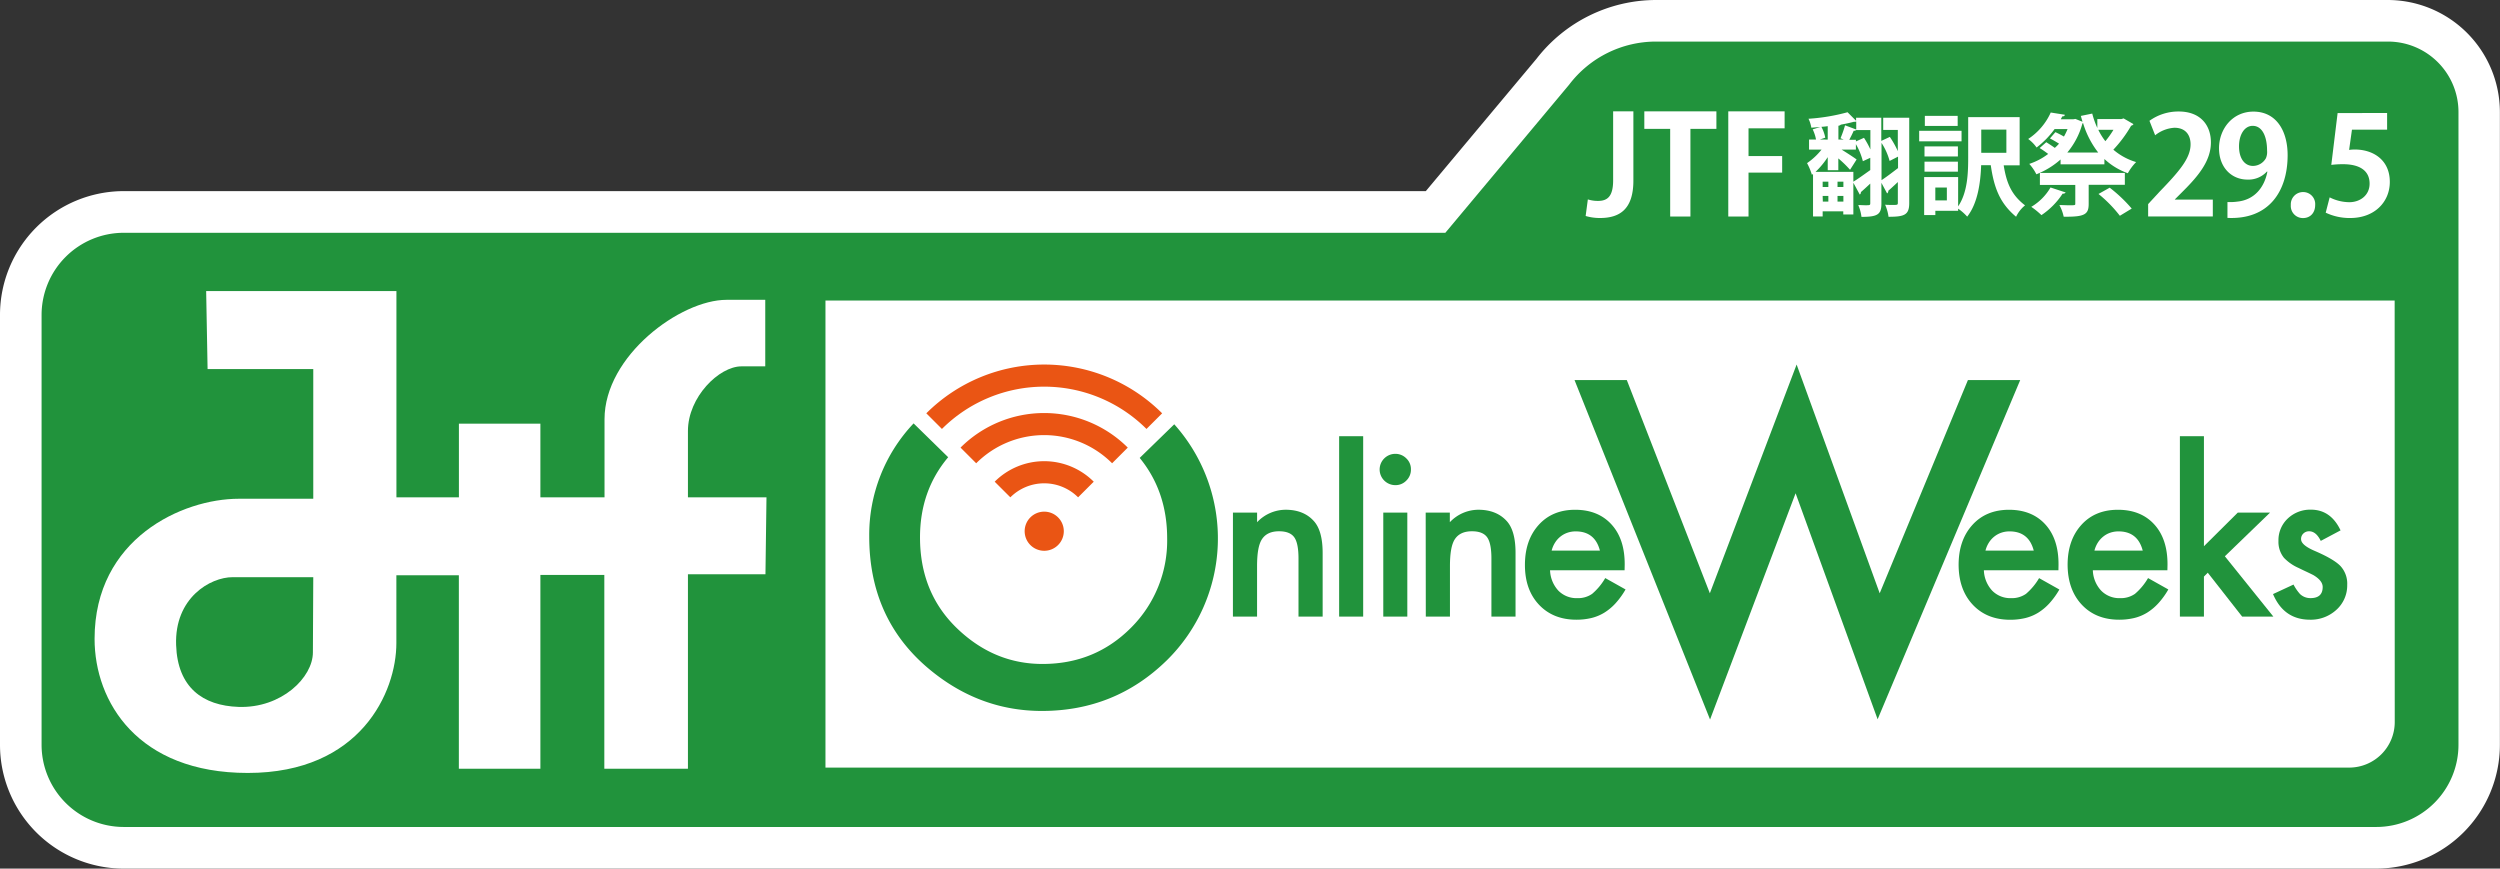 <svg xmlns="http://www.w3.org/2000/svg" viewBox="0 0 877.84 304.99"><rect x="0" y="0" width="877.84" height="304.99" fill="#333333" stroke="none"/><defs><style>.cls-1{fill:#fff;}.cls-2{fill:#21933c;}.cls-3{fill:#ea5514;}</style></defs><title>アセット 1</title><g id="レイヤー_2" data-name="レイヤー 2"><g id="レイヤー_1-2" data-name="レイヤー 1"><path class="cls-1" d="M43.43,305A43.48,43.48,0,0,1,0,261.55v-151A43.48,43.48,0,0,1,43.43,67.11H500.65l38.89-46.49A53.18,53.18,0,0,1,581.44,0h257a39.41,39.41,0,0,1,39.36,39.35v222.2A43.49,43.49,0,0,1,834.4,305Zm791-21.58c21.3-5.89,11.81-13.92,11.81-29.89L855.7,90.09H283.8v185.3Z"/><rect class="cls-1" x="283.8" y="78.19" width="562.41" height="204.17"/><path class="cls-2" d="M838.48,14.6h-257a38.28,38.28,0,0,0-30.5,15.14l-43.47,52h-464A28.87,28.87,0,0,0,14.6,110.54v151a28.87,28.87,0,0,0,28.83,28.84h791a28.87,28.87,0,0,0,28.83-28.84V39.35A24.75,24.75,0,0,0,838.48,14.6m2.4,238.93a16,16,0,0,1-16,16H289.85v-164h551Z"/><polygon class="cls-2" points="571.23 133.45 600.39 208.32 630.86 128 660.03 208.32 691.01 133.45 709.37 133.45 659.3 252.57 630.5 173.2 600.46 252.65 552.87 133.45 571.23 133.45"/><path class="cls-2" d="M722.79,200.24H696.61a11.07,11.07,0,0,0,2.92,7.16,8.9,8.9,0,0,0,6.64,2.63,8.67,8.67,0,0,0,5.22-1.5A21.65,21.65,0,0,0,716,203l7.12,4a28.12,28.12,0,0,1-3.48,4.82,18.89,18.89,0,0,1-3.94,3.31,15.93,15.93,0,0,1-4.54,1.89,22.66,22.66,0,0,1-5.29.6q-8.18,0-13.13-5.25t-5-14q0-8.65,4.8-14T705.42,179q8.07,0,12.76,5.14t4.64,14.14Zm-8.67-6.9q-1.75-6.75-8.51-6.75a8.8,8.8,0,0,0-2.89.47,8.2,8.2,0,0,0-2.46,1.35,8.55,8.55,0,0,0-1.89,2.12,9.5,9.5,0,0,0-1.2,2.81Z"/><path class="cls-2" d="M761.05,200.24H734.87a11,11,0,0,0,2.93,7.16,8.86,8.86,0,0,0,6.63,2.63,8.65,8.65,0,0,0,5.22-1.5,21.25,21.25,0,0,0,4.61-5.55l7.12,4a27.59,27.59,0,0,1-3.48,4.82,18.89,18.89,0,0,1-3.94,3.31,15.81,15.81,0,0,1-4.54,1.89,22.6,22.6,0,0,1-5.29.6q-8.18,0-13.12-5.25t-5-14q0-8.65,4.8-14T743.68,179q8.07,0,12.76,5.14t4.65,14.14Zm-8.66-6.9q-1.77-6.75-8.52-6.75a8.84,8.84,0,0,0-2.89.47,8,8,0,0,0-2.45,1.35,8.59,8.59,0,0,0-1.9,2.12,9.77,9.77,0,0,0-1.2,2.81Z"/><polygon class="cls-2" points="773.88 153.17 773.88 191.8 785.77 179.99 797.1 179.99 781.23 195.33 798.26 216.51 787.3 216.51 775.23 201.1 773.88 202.45 773.88 216.51 765.44 216.51 765.44 153.17 773.88 153.17"/><path class="cls-2" d="M821.9,186.21l-7,3.72c-1.1-2.26-2.46-3.38-4.08-3.38a2.82,2.82,0,0,0-2,.77,2.57,2.57,0,0,0-.83,2c0,1.4,1.63,2.78,4.88,4.16q6.72,2.9,9,5.33a9.1,9.1,0,0,1,2.32,6.56,11.5,11.5,0,0,1-3.9,8.85,13.26,13.26,0,0,1-9.15,3.38q-9.19,0-13-9l7.2-3.34a15.63,15.63,0,0,0,2.29,3.34,5.25,5.25,0,0,0,3.67,1.42q4.27,0,4.28-3.9,0-2.25-3.3-4.2c-.86-.43-1.7-.84-2.56-1.24s-1.71-.81-2.58-1.24a15.87,15.87,0,0,1-5.18-3.6,8.89,8.89,0,0,1-1.91-5.89,10.42,10.42,0,0,1,3.26-7.87,11.45,11.45,0,0,1,8.1-3.12q7,0,10.43,7.24"/><path class="cls-2" d="M432.93,180h8.48v3.37a13.85,13.85,0,0,1,10-4.38q6.38,0,9.95,4,3.06,3.4,3.07,11.14v22.39h-8.48V196.11c0-3.6-.5-6.08-1.5-7.46s-2.75-2.1-5.32-2.1c-2.8,0-4.79.93-6,2.77s-1.73,5-1.73,9.57v17.63h-8.48Z"/><rect class="cls-2" x="470.22" y="153.17" width="8.44" height="63.34"/><path class="cls-2" d="M484.44,164.8a5.51,5.51,0,0,1,5.48-5.44,5.35,5.35,0,0,1,3.9,1.61,5.17,5.17,0,0,1,1.61,3.86,5.31,5.31,0,0,1-1.61,3.91,5.21,5.21,0,0,1-3.86,1.61,5.51,5.51,0,0,1-5.52-5.55m9.72,51.72h-8.44V180h8.44Z"/><path class="cls-2" d="M500.61,180h8.48v3.37a13.85,13.85,0,0,1,10-4.38q6.38,0,10,4,3.07,3.4,3.07,11.14v22.39h-8.47V196.11c0-3.6-.51-6.08-1.51-7.46s-2.74-2.1-5.32-2.1c-2.8,0-4.79.93-6,2.77s-1.73,5-1.73,9.57v17.63h-8.48Z"/><path class="cls-2" d="M570.45,200.24H544.28a11.07,11.07,0,0,0,2.92,7.16,8.9,8.9,0,0,0,6.64,2.63,8.62,8.62,0,0,0,5.21-1.5,21.25,21.25,0,0,0,4.61-5.55l7.13,4a28.12,28.12,0,0,1-3.48,4.82,18.68,18.68,0,0,1-3.95,3.31,15.69,15.69,0,0,1-4.54,1.89,22.51,22.51,0,0,1-5.28.6q-8.17,0-13.13-5.25t-4.95-14q0-8.65,4.8-14T553.09,179q8.05,0,12.75,5.14t4.65,14.14Zm-8.66-6.9q-1.75-6.75-8.52-6.75a8.78,8.78,0,0,0-2.88.47,8.2,8.2,0,0,0-2.46,1.35,8.36,8.36,0,0,0-1.89,2.12,9.5,9.5,0,0,0-1.2,2.81Z"/><path class="cls-3" d="M371.52,181.67a6.87,6.87,0,1,0,0,9.72,6.86,6.86,0,0,0,0-9.72"/><path class="cls-3" d="M349.27,169.14l5.5,5.49a16.84,16.84,0,0,1,23.79,0l5.49-5.49a24.6,24.6,0,0,0-34.78,0"/><path class="cls-3" d="M396,157.17a41.58,41.58,0,0,0-58.72,0l5.5,5.5a33.73,33.73,0,0,1,47.72,0Z"/><path class="cls-3" d="M402.57,150.62l5.5-5.49a58.62,58.62,0,0,0-82.81,0l5.49,5.49a50.84,50.84,0,0,1,71.82,0"/><path class="cls-2" d="M412.31,149l-12.12,11.79q9.63,11.77,9.64,28.2a43.17,43.17,0,0,1-12.67,31.41q-12.68,12.75-31.11,12.74-17,0-30-12.51t-13-31.94q0-16.4,9.89-28.14L320.8,148.67a56.92,56.92,0,0,0-15.58,39.75q0,28.14,19.87,45.52,18.06,15.69,40.73,15.7,25.65,0,43.78-17.67a60.05,60.05,0,0,0,2.71-83"/><path class="cls-1" d="M573.54,63.4c0,10.18-4.89,13.15-11.76,13.15a17.53,17.53,0,0,1-5-.71l.77-5.82a11.66,11.66,0,0,0,3.55.53c3.22,0,5.33-1.44,5.33-7.2V39.1h7.11Z"/><polygon class="cls-1" points="602.69 45.25 593.57 45.25 593.57 76.03 586.46 76.03 586.46 45.25 577.38 45.25 577.38 39.1 602.69 39.1 602.69 45.25"/><polygon class="cls-1" points="606.86 76.03 606.86 39.1 626.64 39.1 626.64 45.06 613.97 45.06 613.97 54.8 625.78 54.8 625.78 60.61 613.97 60.61 613.97 76.03 606.86 76.03"/><path class="cls-1" d="M670.4,41.35V71.3c0,4.19-1.71,4.82-7.27,4.82a15.32,15.32,0,0,0-1.2-4.24c.93.08,1.9.08,2.68.08,1.59,0,1.79,0,1.79-.74v-7.3c-1.25,1.2-2.45,2.29-3.35,3.07a1,1,0,0,1-.42.93l-2-3.73v7.26c0,3.93-1.43,4.7-7,4.7A14.72,14.72,0,0,0,652.49,72c.89,0,1.79.07,2.48.07,1.56,0,1.75,0,1.75-.73V64.46c-1.24,1.17-2.4,2.22-3.3,3a.91.91,0,0,1-.39.86l-2.25-4.16V75.3h-3.54V74.21H640V76h-3.38V61.08l-.39.31a21.74,21.74,0,0,0-1.71-4.11,23.25,23.25,0,0,0,5.09-4.75h-4.39V49h2.45a13.43,13.43,0,0,0-1.17-3.57l2.72-.86c-1.09.12-2.18.19-3.19.27a11.59,11.59,0,0,0-1-3.14,68.09,68.09,0,0,0,13.71-2.29l3,3V41.35h8.85v8.12l3-1.4a32.39,32.39,0,0,1,2.8,5V45.62h-5.13V41.35Zm-19.62,19V63.8c1.55-.93,3.69-2.48,5.94-4.08V55.41l-2.6,1.2a23.33,23.33,0,0,0-2.45-6v1.93h-5c1.83,1.13,4.51,2.88,5.25,3.46l-2.3,3.62a39,39,0,0,0-4.12-4v4.15h-3.72V55.18a28.54,28.54,0,0,1-4.27,5.16Zm-9-11.34V44.3a20.88,20.88,0,0,1-2.22.23,14.06,14.06,0,0,1,1.36,3.81L639,49ZM642,63.8H640v1.86H642Zm-1.94,7H642v-2H640Zm7.22-7h-2.06v1.86h2.06Zm-2.06,7h2.06v-2h-2.06Zm6.57-25.32v-2.8a1.43,1.43,0,0,1-.47.08,1.11,1.11,0,0,1-.34,0c-1.29.35-2.88.7-4.59,1a1.34,1.34,0,0,1-.86.39V49h1.87l-1.13-.46A37.51,37.51,0,0,0,647.86,44Zm2.72,2.91a30.34,30.34,0,0,1,2.25,4.08v-6.8h-5v0a1.06,1.06,0,0,1-.86.24c-.39.93-1,2.13-1.55,3.18h2.33v.58Zm9,8.12a22.18,22.18,0,0,0-2.84-6.33V63.26c1.56-1,3.7-2.64,5.8-4.24V55Z"/><path class="cls-1" d="M688.77,49.62H673.89V45.93h14.88Zm20.4,8.43h-5.6c1,6.33,2.8,10.45,7.5,14.06a11.54,11.54,0,0,0-3.15,4c-5.78-4.82-7.76-10.3-8.89-18.11h-3.38c-.2,6-1.17,13.37-4.9,18.07a17.41,17.41,0,0,0-3.18-2.8v.74h-8v1.51h-3.93V62.17h11.93V72.46c3.3-4.85,3.53-11.65,3.53-17V41.12h18.07Zm-21.68-3.11H675.76V51.41h11.73Zm-11.73,1.83h11.73v3.5H675.76Zm11.65-12.55H675.88V40.69h11.53Zm-3.8,21.64h-4.05v4.51h4.05Zm20.9-20.36h-8.82v8.16h8.82Z"/><path class="cls-1" d="M745.68,41.58l3.46,2a1.17,1.17,0,0,1-.81.55,45,45,0,0,1-6.26,8.43,21.85,21.85,0,0,0,8,4.35,17.52,17.52,0,0,0-2.91,3.92,23.75,23.75,0,0,1-8.23-5V57.7H723.54V56a28.28,28.28,0,0,1-8.5,5.2,16.12,16.12,0,0,0-2.49-3.65,22.61,22.61,0,0,0,6.64-3.5c-.93-.7-2-1.47-3-2.06l2.33-2.06c.93.59,2.06,1.32,3,2A16.55,16.55,0,0,0,723,50.44c-1-.62-2.18-1.32-3.19-1.83l1.91-2.21a33.48,33.48,0,0,1,3,1.55A21.67,21.67,0,0,0,726,45.31h-4.55a31.11,31.11,0,0,1-6.33,6.49,12.87,12.87,0,0,0-2.95-3,21.87,21.87,0,0,0,7.92-9.29l4.94.78c0,.39-.35.58-.9.58-.15.35-.35.66-.5,1h4.43l.7-.11,2.48,1-.58-2.06,4-.82a29.84,29.84,0,0,0,1.79,5.05V41.81h8.43Zm-20.35,26a1,1,0,0,1-1.05.39,26.49,26.49,0,0,1-7.46,7.57,26.5,26.5,0,0,0-3.57-2.91,18.9,18.9,0,0,0,6.76-6.8Zm20.78-2.68h-12.7v6.68c0,3.69-1.36,4.62-8.78,4.51A14.13,14.13,0,0,0,723.11,72c1.13,0,2.37.08,3.35.08,2.25,0,2.25,0,2.25-.63V64.93H716.28v-4.2h29.83ZM731.2,43.41a26.64,26.64,0,0,1-5.29,10.14h10.84a31.58,31.58,0,0,1-5.32-10.38Zm5.59,2.17a22.11,22.11,0,0,0,2.48,4,31.42,31.42,0,0,0,2.84-4Zm7.57,30.19a45.28,45.28,0,0,0-7.5-7.66l3.93-2.21a50.78,50.78,0,0,1,7.73,7.34Z"/><path class="cls-1" d="M777,76H754.29V71.66l4-4.33c6.87-7.1,10.9-11.76,10.9-16.65,0-3.18-1.68-5.82-5.67-5.82a12,12,0,0,0-6.77,2.64l-2-5.08A17.34,17.34,0,0,1,765,39.15c7.78,0,11.33,4.94,11.33,10.85,0,6.44-4.36,11.72-9.65,17l-3,3v.09H777Z"/><path class="cls-1" d="M796,60.23a8.75,8.75,0,0,1-6.82,2.83c-5.62,0-10-4.27-10-11s4.7-12.87,12.09-12.87c7.93,0,12,6.63,12,15.32,0,12.58-6.53,22.71-21.13,22V70.94a18.77,18.77,0,0,0,3.5-.15c6-.62,9.47-5,10.52-10.51Zm-9.8-8.84c0,4.28,2,6.87,4.9,6.87a5.26,5.26,0,0,0,4.56-2.74,5.52,5.52,0,0,0,.39-2.64c0-4.85-1.64-8.69-5.05-8.69-2.88,0-4.8,3.08-4.8,7.2"/><path class="cls-1" d="M804.39,72a4.3,4.3,0,0,1,4.28-4.56A4.22,4.22,0,0,1,812.94,72c0,2.69-1.68,4.57-4.27,4.57A4.24,4.24,0,0,1,804.39,72"/><path class="cls-1" d="M838.2,39.68v5.85H825.86l-1,7.11a14.35,14.35,0,0,1,2-.14c6.34,0,12.29,3.55,12.29,11.38,0,7-5.33,12.67-13.87,12.67a19.56,19.56,0,0,1-8.64-1.87l1.39-5.38A15.57,15.57,0,0,0,824.94,71c3.7,0,7.11-2.35,7.11-6.53,0-4.36-3.22-6.81-9.36-6.81a31.94,31.94,0,0,0-4.09.24l2.22-18.2Z"/><path class="cls-1" d="M269.14,174.63H241.56v-23.3c0-11.91,10.95-22.69,18.78-22.69h8.37V105.28H255.1c-16.2,0-42.83,19.67-42.83,41.92v27.43H189.75V148.77H161.14v25.86H139.2V102.2H72.39l.5,27.4H110v45.53H83.85c-19.83,0-50.64,14-50.64,49.18,0,22.14,15.16,47.1,53.79,47.1,39.68,0,52.18-28.47,52.18-45.56V202h21.94v67.92h28.63V201.87H212.2v68.06h29.36V201.65h27.22l.36-27M109.87,229.07c0,8.79-11,19.67-26.11,19.15-12.53-.43-21.42-6.8-21.92-21.73-.59-16.56,12-23.82,19.83-23.82H110Z"/></g></g></svg>